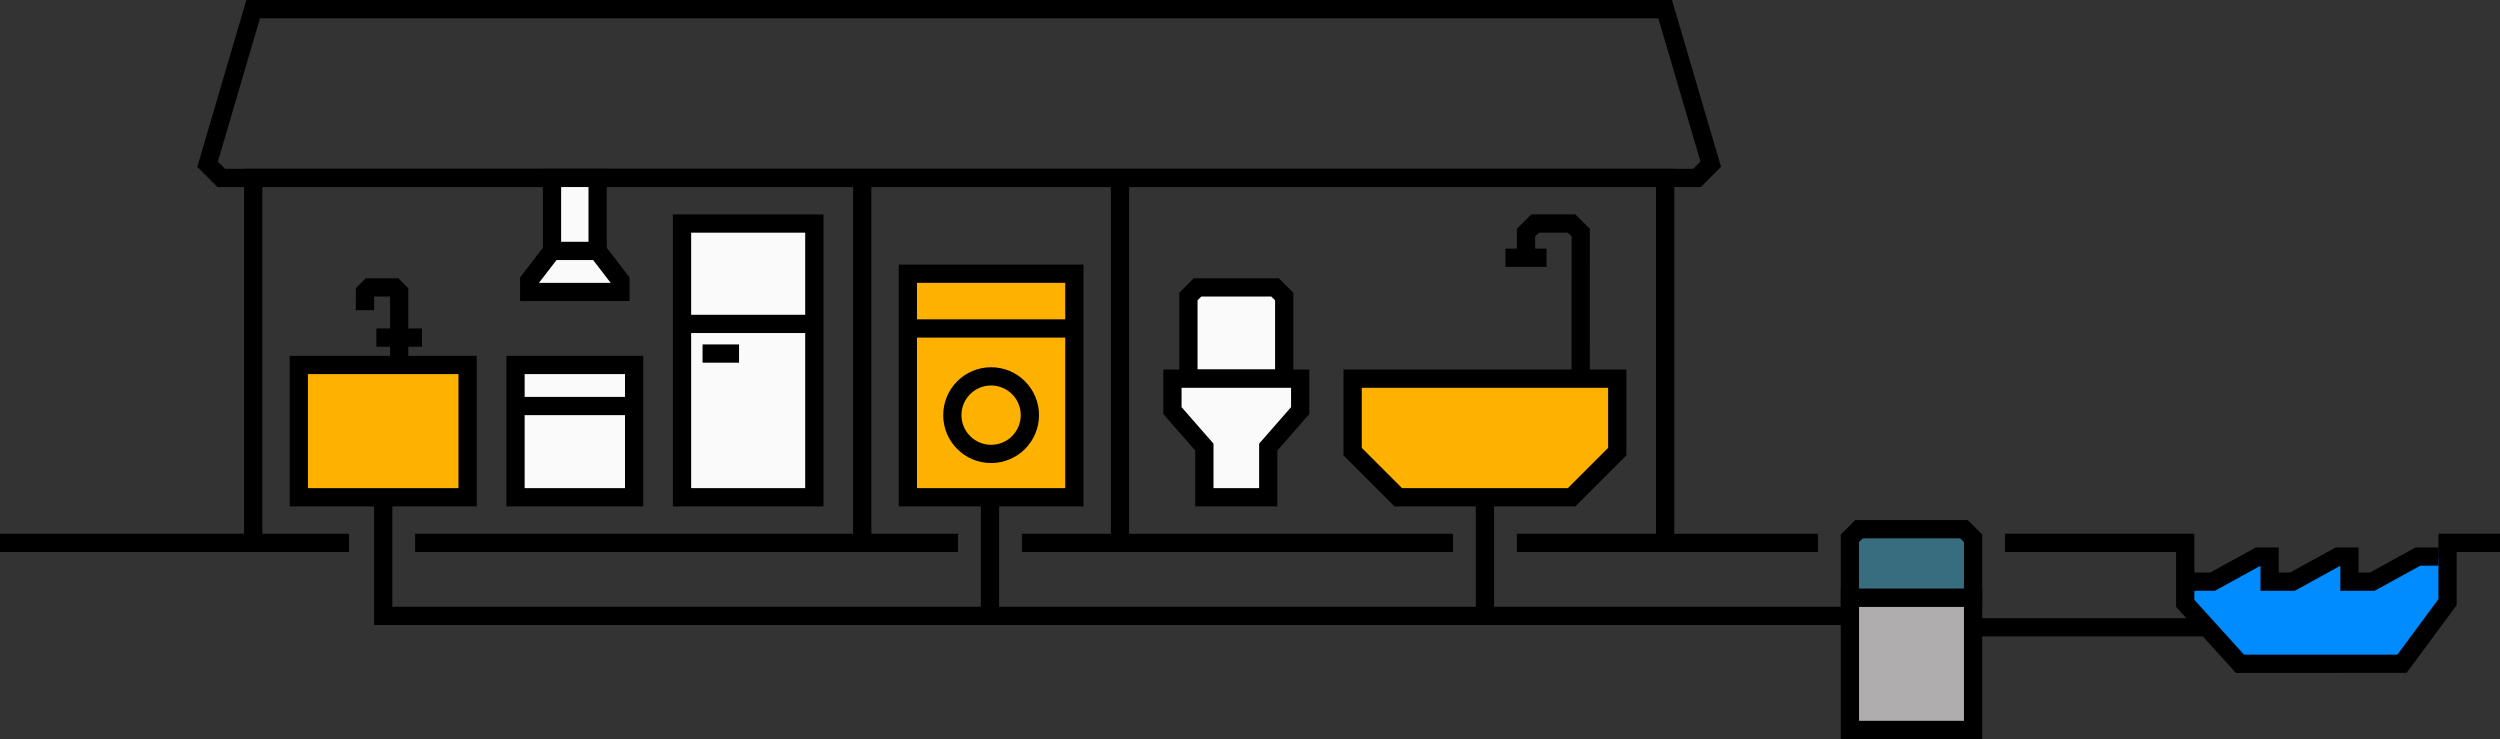 <svg id="Group_277" data-name="Group 277" xmlns="http://www.w3.org/2000/svg" xmlns:xlink="http://www.w3.org/1999/xlink" width="1096" height="324" viewBox="0 0 1096 324">
  <rect x="0" y="0" width="1096" height="324" fill="#333333" stroke="none"/>
  <defs>
    <clipPath id="clip-path">
      <rect id="Rectangle_155" data-name="Rectangle 155" width="1096" height="324" fill="none" stroke="#000" stroke-width="1"/>
    </clipPath>
  </defs>
  <path id="Path_260" data-name="Path 260" d="M1069,244h-9l-20,11h-10V244h-5l-20,11H995V244h-5l-20,11H958v10l24,26h71l20-27V244Z" fill="#008cff" stroke="#000" stroke-width="1"/>
  <line id="Line_49" data-name="Line 49" x2="132" transform="translate(665 238)" fill="none" stroke="#000" stroke-width="8"/>
  <line id="Line_50" data-name="Line 50" x2="189" transform="translate(448 238)" fill="none" stroke="#000" stroke-width="8"/>
  <line id="Line_51" data-name="Line 51" x2="238" transform="translate(182 238)" fill="none" stroke="#000" stroke-width="8"/>
  <g id="Group_270" data-name="Group 270">
    <g id="Group_269" data-name="Group 269" clip-path="url(#clip-path)">
      <line id="Line_52" data-name="Line 52" x2="153" transform="translate(0 238)" fill="none" stroke="#000" stroke-width="8"/>
    </g>
  </g>
  <path id="Path_261" data-name="Path 261" d="M730,238V78H111V238" fill="none" stroke="#000" stroke-width="8"/>
  <g id="Group_272" data-name="Group 272">
    <g id="Group_271" data-name="Group 271" clip-path="url(#clip-path)">
      <path id="Path_262" data-name="Path 262" d="M730,4H111L91,72l6,6H744l6-6Z" fill="none" stroke="#000" stroke-width="8"/>
      <rect id="Rectangle_156" data-name="Rectangle 156" width="54" height="58" transform="translate(811 262)" fill="#afadad" stroke="#000" stroke-width="8"/>
    </g>
  </g>
  <path id="Path_263" data-name="Path 263" d="M811,262h54V236l-4-4H815l-4,4Z" fill="#386d80" stroke="#000" stroke-width="8"/>
  <g id="Group_274" data-name="Group 274">
    <g id="Group_273" data-name="Group 273" clip-path="url(#clip-path)">
      <path id="Path_264" data-name="Path 264" d="M1096,238h-23v26l-20,27H982l-24-26.5V238H879" fill="none" stroke="#000" stroke-width="8"/>
    </g>
  </g>
  <path id="Path_265" data-name="Path 265" d="M960,255h10l20-11h5v11h10l20-11h5v11h10l20-11h9" fill="none" stroke="#000" stroke-width="8"/>
  <path id="Path_273" data-name="Path 273" d="M0,0H103" transform="translate(865 275)" fill="none" stroke="#000" stroke-width="8"/>
  <line id="Line_54" data-name="Line 54" y2="160" transform="translate(491 78)" fill="none" stroke="#000" stroke-width="8"/>
  <line id="Line_55" data-name="Line 55" y2="160" transform="translate(378 78)" fill="none" stroke="#000" stroke-width="8"/>
  <path id="Path_266" data-name="Path 266" d="M168,218v52H811" fill="none" stroke="#000" stroke-width="8"/>
  <line id="Line_56" data-name="Line 56" y1="52" transform="translate(434 218)" fill="none" stroke="#000" stroke-width="8"/>
  <rect id="Rectangle_159" data-name="Rectangle 159" width="73" height="98" transform="translate(398 120)" fill="#ffb100" stroke="#000" stroke-width="8"/>
  <line id="Line_57" data-name="Line 57" x2="73" transform="translate(398 144)" fill="none" stroke="#000" stroke-width="8"/>
  <g id="Group_276" data-name="Group 276">
    <g id="Group_275" data-name="Group 275" clip-path="url(#clip-path)">
      <circle id="Ellipse_3" data-name="Ellipse 3" cx="17" cy="17" r="17" transform="translate(417.5 165)" fill="none" stroke="#000" stroke-width="8"/>
      <path id="Path_267" data-name="Path 267" d="M525,126h34l4,4v36H521V130Z" fill="#fafafa" stroke="#000" stroke-width="8"/>
      <path id="Path_268" data-name="Path 268" d="M556,196v22H528V196l-14-16V166h56v14Z" fill="#fafafa" stroke="#000" stroke-width="8"/>
      <path id="Path_269" data-name="Path 269" d="M709,198l-20,20H613l-20-20V166H709Z" fill="#ffb100" stroke="#000" stroke-width="8"/>
      <path id="Path_270" data-name="Path 270" d="M692.969,166,693,102l-4-4H673l-4,4v11" fill="none" stroke="#000" stroke-width="8"/>
      <line id="Line_58" data-name="Line 58" x2="18" transform="translate(660 113)" fill="none" stroke="#000" stroke-width="8"/>
      <line id="Line_59" data-name="Line 59" y2="52" transform="translate(651 218)" fill="none" stroke="#000" stroke-width="8"/>
      <rect id="Rectangle_160" data-name="Rectangle 160" width="58" height="120" transform="translate(299 98)" fill="#fafafa" stroke="#000" stroke-width="8"/>
      <line id="Line_60" data-name="Line 60" x2="58" transform="translate(299 142)" fill="none" stroke="#000" stroke-width="8"/>
      <path id="Path_271" data-name="Path 271" d="M242,110l-10,13v5h40v-5l-10-13" fill="#fafafa" stroke="#000" stroke-width="8"/>
      <rect id="Rectangle_162" data-name="Rectangle 162" width="52" height="58" transform="translate(226 160)" fill="#fafafa" stroke="#000" stroke-width="8"/>
      <rect id="Rectangle_163" data-name="Rectangle 163" width="74" height="58" transform="translate(131 160)" fill="#ffb100" stroke="#000" stroke-width="8"/>
      <line id="Line_61" data-name="Line 61" x2="52" transform="translate(226 178)" fill="none" stroke="#000" stroke-width="8"/>
      <line id="Line_62" data-name="Line 62" x2="16" transform="translate(308 155)" fill="none" stroke="#000" stroke-width="8"/>
      <path id="Path_272" data-name="Path 272" d="M175,160V128l-2-2H162l-2,2v8" fill="none" stroke="#000" stroke-width="8"/>
      <line id="Line_63" data-name="Line 63" x2="20" transform="translate(165 148)" fill="none" stroke="#000" stroke-width="8"/>
      <rect id="Rectangle_161" data-name="Rectangle 161" width="20" height="32" transform="translate(242 78)" fill="#fafafa" stroke="#000" stroke-width="8"/>
    </g>
  </g>
</svg>
